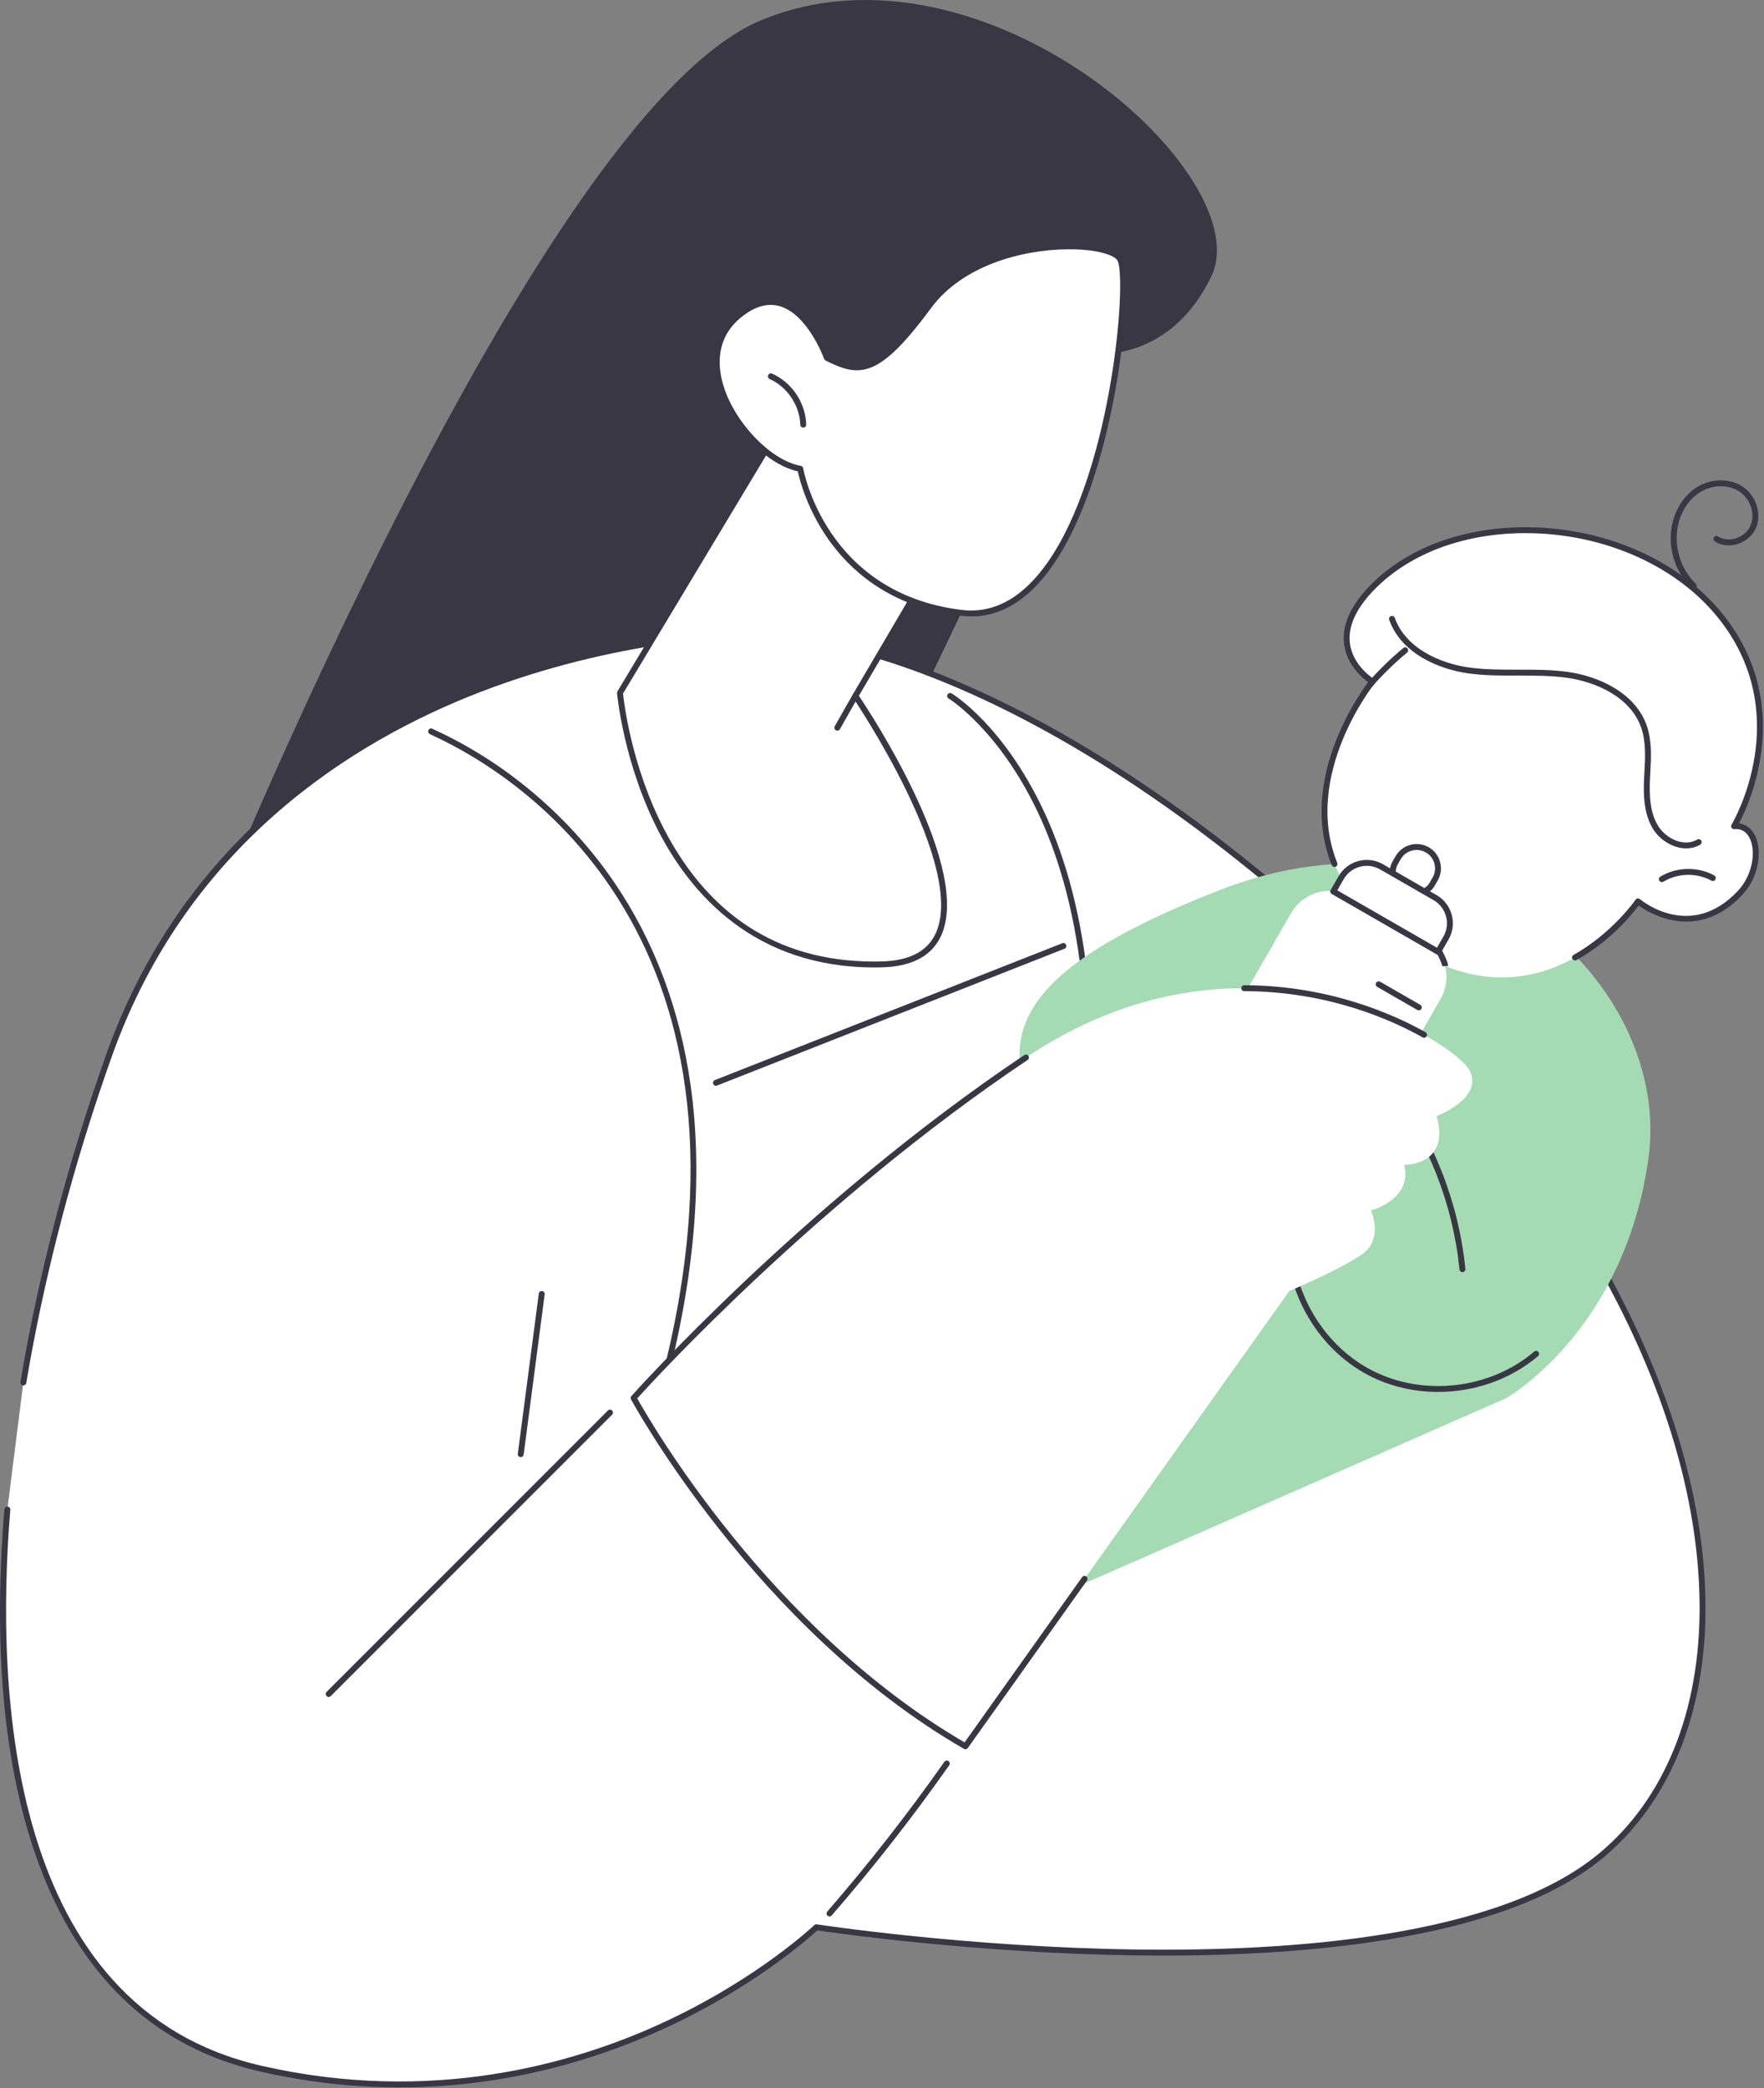 <svg width="1326" height="1569" viewBox="0 0 1326 1569" fill="none" xmlns="http://www.w3.org/2000/svg">
<rect x="0" y="0" width="1326" height="1569" fill="#808080" stroke="none"/>
<g clip-path="url(#clip0_1566_2017)">
<path d="M815.79 265.57C815.79 265.57 877.1 276.65 910.49 207.8C947.18 132.16 739.23 -54.5 571.78 15.38C398.1 87.84 142.26 731.69 142.26 731.69L582.74 752.89L815.79 265.57Z" fill="#383743"/>
<path d="M5.53 1134.27C-11.37 1339.4 35.44 1517.55 195.79 1554.32C443.84 1611.2 613.66 1448.14 613.66 1448.14C613.66 1448.14 1054.82 1516.29 1202.67 1395.02C1350.53 1273.75 1299.13 936.94 932.22 645.24C699.86 460.51 554.79 476.29 554.79 476.29C554.79 476.29 193.13 482.13 82.26 792.18C54.01 871.19 31.42 955.73 17.54 1038.79L5.52 1134.27H5.53Z" fill="white"/>
<path d="M300.211 1568.46C267.291 1568.46 232.171 1564.94 195.291 1556.48C119.081 1539.01 64.181 1489.13 32.121 1408.25C3.891 1337.01 -5.809 1244.76 3.311 1134.09C3.411 1132.87 4.471 1131.95 5.711 1132.06C6.931 1132.16 7.841 1133.23 7.741 1134.46C-3.569 1271.72 5.891 1508.51 196.281 1552.16C323.811 1581.4 430.101 1551.11 496.811 1520.54C569.091 1487.43 611.691 1446.94 612.111 1446.54C612.611 1446.06 613.301 1445.84 613.991 1445.95C615.091 1446.12 725.641 1462.99 852.801 1464.84C969.891 1466.55 1125.41 1455.52 1201.26 1393.31C1251.09 1352.44 1278.19 1285.83 1277.59 1205.74C1276.23 1027.4 1146.61 818.52 930.851 646.98C811.281 551.92 715.451 511.17 656.111 493.73C591.861 474.84 555.401 478.46 555.041 478.5C553.941 478.53 463.501 480.44 360.781 520.09C266.131 556.62 141.341 633.61 84.371 792.92C55.531 873.56 33.191 958.7 19.751 1039.15C19.551 1040.36 18.411 1041.18 17.191 1040.98C15.981 1040.78 15.161 1039.63 15.361 1038.42C28.841 957.72 51.251 872.31 80.171 791.43C105.581 720.36 146.371 659.44 201.391 610.36C245.381 571.12 298.511 539.34 359.301 515.89C462.751 475.99 553.851 474.08 554.751 474.06C556.041 473.91 592.001 470.3 656.991 489.35C716.771 506.87 813.291 547.84 933.601 643.49C1048.09 734.51 1137.07 833.46 1198.08 937.58C1252.37 1030.24 1281.4 1122.95 1282.03 1205.69C1282.65 1287.15 1254.97 1354.99 1204.08 1396.73C1127.18 1459.8 970.551 1471 852.681 1469.27C731.931 1467.51 626.111 1452.23 614.381 1450.49C608.131 1456.24 566.161 1493.65 498.661 1524.57C450.611 1546.58 382.211 1568.46 300.201 1568.46H300.211Z" fill="#383743"/>
<path d="M496.88 1048.89C496.69 1048.89 496.49 1048.86 496.3 1048.81C495.11 1048.49 494.42 1047.27 494.74 1046.08C587.74 703.97 388.95 582.09 325.81 552.89C323.3 551.73 322.92 551.55 322.5 551.13C321.63 550.26 321.64 548.85 322.5 547.99C323.29 547.2 324.52 547.14 325.39 547.78C325.73 547.97 326.5 548.32 327.67 548.86C380.87 573.47 428.6 614.19 462.08 663.52C491.75 707.24 510.89 758.01 518.98 814.43C528.91 883.67 522.19 962.01 499.02 1047.25C498.75 1048.24 497.86 1048.89 496.88 1048.89Z" fill="#383743"/>
<path d="M803.54 941.77C803.4 941.77 803.26 941.76 803.12 941.73C801.91 941.5 801.12 940.34 801.35 939.13C833.3 771.84 807.45 667.98 780.13 610.31C750.67 548.1 713.43 525.05 713.05 524.82C712 524.18 711.66 522.82 712.3 521.77C712.94 520.72 714.3 520.38 715.35 521.02C716.92 521.97 754.11 545 784.14 608.41C811.73 666.68 837.88 771.49 805.7 939.96C805.5 941.03 804.56 941.77 803.52 941.77H803.54Z" fill="#383743"/>
<path d="M538.171 815.86C537.281 815.86 536.451 815.33 536.101 814.45C535.651 813.31 536.211 812.02 537.351 811.57L798.511 708.76C799.661 708.31 800.941 708.87 801.391 710.01C801.841 711.15 801.281 712.44 800.141 712.89L538.981 815.7C538.711 815.81 538.441 815.86 538.171 815.86Z" fill="#383743"/>
<path d="M391.44 1094.9C391.34 1094.9 391.25 1094.9 391.15 1094.88C389.93 1094.72 389.07 1093.6 389.23 1092.39L405.02 971.99C405.18 970.77 406.3 969.91 407.51 970.08C408.73 970.24 409.59 971.36 409.43 972.57L393.64 1092.97C393.49 1094.09 392.54 1094.9 391.44 1094.9Z" fill="#383743"/>
<path d="M247.07 1275.08C246.5 1275.08 245.93 1274.86 245.5 1274.43C244.63 1273.56 244.63 1272.15 245.5 1271.29L456.98 1059.85C457.85 1058.98 459.25 1058.98 460.12 1059.85C460.99 1060.72 460.99 1062.13 460.12 1062.99L248.64 1274.43C248.21 1274.86 247.64 1275.08 247.07 1275.08Z" fill="#383743"/>
<path d="M623.55 1440.01C623.03 1440.01 622.51 1439.83 622.09 1439.47C621.16 1438.67 621.06 1437.26 621.87 1436.33C652.97 1400.49 682.59 1362.64 709.89 1323.84C710.6 1322.84 711.98 1322.6 712.99 1323.3C713.99 1324.01 714.24 1325.39 713.53 1326.4C686.14 1365.32 656.43 1403.29 625.23 1439.24C624.79 1439.75 624.17 1440.01 623.55 1440.01Z" fill="#383743"/>
<path d="M779.2 1205.59L1132.07 1050.64C1132.07 1050.64 1220.91 1000.76 1239.13 870.51C1257.34 740.26 1105.68 595.45 917.72 668.47C729.76 741.49 755.61 795.95 792.47 870.16C829.33 944.37 779.2 1205.59 779.2 1205.59Z" fill="#A4DBB3"/>
<path d="M1099.33 955.9C1098.2 955.9 1097.24 955.05 1097.12 953.9C1092.08 904.49 1073.57 857.45 1043.58 817.85C1042.84 816.87 1043.03 815.48 1044.01 814.74C1044.99 814 1046.38 814.19 1047.12 815.17C1077.6 855.41 1096.42 903.23 1101.53 953.45C1101.65 954.67 1100.77 955.76 1099.54 955.89C1099.46 955.89 1099.39 955.9 1099.31 955.9H1099.33Z" fill="#383743"/>
<path d="M1081.03 1045.9C1063.07 1045.9 1045.14 1041.86 1029.1 1033.58C988.81 1012.76 963.49 966.68 967.51 921.51C967.62 920.29 968.7 919.38 969.92 919.49C971.14 919.6 972.05 920.68 971.94 921.9C968.07 965.32 992.42 1009.62 1031.14 1029.63C1069.87 1049.64 1120.08 1043.87 1153.26 1015.59C1154.19 1014.79 1155.6 1014.9 1156.39 1015.84C1157.19 1016.77 1157.07 1018.18 1156.14 1018.97C1135.37 1036.67 1108.17 1045.9 1081.03 1045.9Z" fill="#383743"/>
<path d="M1031.63 512.07C1031.63 512.07 939.921 624.96 1048.93 704.88C1157.94 784.8 1231.28 677.31 1231.28 677.31C1231.28 677.31 1270.56 710.3 1307.68 671.26C1325.68 652.33 1323.15 619.1 1303.51 620.8C1303.51 620.8 1354.43 537.42 1292.28 461.63C1230.13 385.84 1094.61 376.97 1031.63 441.33C988.061 485.85 1031.63 512.06 1031.63 512.06V512.07Z" fill="white"/>
<path d="M1183.95 721.67C1183.17 721.67 1182.42 721.26 1182.01 720.54C1181.41 719.47 1181.79 718.11 1182.86 717.51C1212.19 701.03 1229.27 676.31 1229.44 676.06C1229.79 675.54 1230.35 675.2 1230.97 675.11C1231.59 675.02 1232.22 675.21 1232.7 675.61C1234.24 676.9 1270.84 706.76 1306.06 669.74C1317.72 657.48 1319.96 639.56 1315.35 629.98C1313.67 626.49 1310.28 622.45 1303.69 623.03C1302.84 623.1 1302.05 622.7 1301.61 621.99C1301.17 621.28 1301.17 620.38 1301.61 619.66C1302.11 618.84 1350.96 536.7 1290.56 463.06C1260.54 426.46 1210.21 403.19 1155.93 400.8C1106.26 398.62 1061.54 413.97 1033.22 442.9C1019.33 457.09 1013.11 470.73 1014.74 483.44C1016.92 500.45 1032.62 510.08 1032.78 510.17C1033.33 510.5 1033.71 511.06 1033.82 511.69C1033.93 512.32 1033.76 512.98 1033.36 513.48C1032.81 514.16 978.55 582.17 1005.2 648.38C1005.66 649.52 1005.11 650.81 1003.97 651.27C1002.83 651.73 1001.54 651.18 1001.08 650.04C976 587.73 1019.71 524.33 1028.44 512.6C1023.69 509.15 1012.31 499.4 1010.34 484.01C1008.53 469.88 1015.16 455.01 1030.05 439.8C1059.25 409.96 1105.21 394.13 1156.13 396.37C1211.66 398.81 1263.2 422.69 1294.01 460.25C1349.46 527.87 1315.81 602.3 1307.23 618.69C1312.52 619.4 1316.75 622.63 1319.37 628.07C1324.74 639.22 1322.44 659 1309.3 672.82C1275.87 707.97 1240.3 686.52 1231.77 680.47C1227.12 686.72 1210.86 706.91 1185.05 721.41C1184.71 721.6 1184.33 721.7 1183.96 721.7L1183.95 721.67Z" fill="#383743"/>
<path d="M1029.65 516.87C1029.13 516.87 1028.61 516.69 1028.19 516.32C1027.26 515.51 1027.17 514.11 1027.97 513.18C1036.18 503.74 1045.24 494.91 1054.88 486.93C1055.83 486.15 1057.23 486.28 1058.01 487.23C1058.79 488.18 1058.66 489.58 1057.71 490.36C1048.25 498.18 1039.37 506.84 1031.32 516.1C1030.88 516.61 1030.26 516.86 1029.64 516.86L1029.65 516.87Z" fill="#383743"/>
<path d="M1267.53 637.48C1257.62 637.48 1247.49 631.04 1242.42 622.6C1235.6 611.25 1235.25 597.42 1235.9 584.17L1236.11 580.21C1236.71 569.03 1237.33 557.47 1233.78 547.04C1225.88 523.82 1199.66 512.3 1177.76 509.27C1165.67 507.59 1153.14 507.62 1141.05 507.64C1128.98 507.66 1116.49 507.69 1104.27 506.04C1081.07 502.92 1053.13 490.7 1044.29 465.77C1043.88 464.61 1044.49 463.34 1045.64 462.93C1046.79 462.52 1048.07 463.13 1048.48 464.28C1056.65 487.33 1082.96 498.69 1104.86 501.63C1116.78 503.23 1129.12 503.21 1141.04 503.19C1153.29 503.16 1165.97 503.14 1178.37 504.86C1201.58 508.08 1229.43 520.47 1237.98 545.6C1241.8 556.84 1241.16 568.84 1240.54 580.44L1240.34 584.38C1239.73 596.93 1240.02 609.98 1246.23 620.3C1252.09 630.03 1265.66 636.76 1275.79 630.85C1276.85 630.23 1278.21 630.59 1278.83 631.65C1279.45 632.71 1279.09 634.07 1278.03 634.69C1274.73 636.62 1271.15 637.47 1267.54 637.47L1267.53 637.48Z" fill="#383743"/>
<path d="M1273.18 442.45C1272.63 442.45 1272.07 442.25 1271.64 441.83C1258.4 429.18 1252.84 409.57 1257.47 391.86C1260.55 380.09 1267.78 370.33 1277.32 365.08C1287.93 359.24 1301.25 359.61 1310.47 366.01C1320.46 372.94 1324.57 387.03 1319.64 397.42C1317.05 402.87 1311.76 407.18 1305.49 408.95C1299.63 410.6 1293.64 409.83 1289.03 406.82C1288 406.15 1287.71 404.77 1288.38 403.74C1289.05 402.71 1290.43 402.42 1291.46 403.09C1294.99 405.39 1299.66 405.96 1304.28 404.66C1309.33 403.24 1313.57 399.81 1315.62 395.5C1319.66 386.99 1316.21 375.39 1307.93 369.65C1300.06 364.19 1288.62 363.92 1279.46 368.96C1270.99 373.63 1264.54 382.38 1261.77 392.97C1257.61 408.9 1262.81 427.23 1274.71 438.6C1275.6 439.45 1275.63 440.86 1274.78 441.74C1274.34 442.2 1273.76 442.43 1273.17 442.43L1273.18 442.45Z" fill="#383743"/>
<path d="M1249.22 662.83C1248.47 662.83 1247.74 662.45 1247.32 661.76C1246.68 660.71 1247.02 659.34 1248.07 658.71C1260.21 651.35 1276.12 650.99 1288.58 657.78C1289.66 658.37 1290.06 659.72 1289.47 660.8C1288.88 661.88 1287.53 662.28 1286.45 661.69C1275.35 655.64 1261.19 655.97 1250.37 662.52C1250.01 662.74 1249.61 662.84 1249.22 662.84V662.83Z" fill="#383743"/>
<path d="M1069.16 692.16L1064.12 685.2C1062.05 682.34 1061.85 678.53 1063.61 675.47C1065.06 672.96 1067.33 671.03 1070.04 670.01C1072.75 668.99 1075.02 667.06 1076.47 664.55L1078.79 660.51C1083.21 652.82 1080.57 643.01 1072.88 638.58C1065.19 634.16 1055.38 636.8 1050.95 644.49L1048.63 648.53C1047.18 651.04 1046.66 653.98 1047.14 656.83C1047.62 659.69 1047.09 662.62 1045.65 665.13C1043.89 668.19 1040.49 669.93 1036.98 669.58L1028.43 668.72C1023.18 668.19 1018.11 670.79 1015.47 675.37L1012.54 680.46L1066.98 711.79L1069.91 706.7C1072.54 702.13 1072.24 696.43 1069.15 692.16H1069.16Z" fill="white"/>
<path d="M1066.99 714.02C1066.61 714.02 1066.23 713.92 1065.88 713.72L1011.44 682.39C1010.38 681.78 1010.01 680.42 1010.62 679.35L1013.55 674.26C1016.61 668.94 1022.54 665.89 1028.66 666.51L1037.21 667.37C1039.86 667.63 1042.41 666.32 1043.73 664.02C1044.92 661.96 1045.35 659.54 1044.96 657.19C1044.4 653.83 1045.02 650.36 1046.72 647.41L1049.04 643.37C1051.48 639.14 1055.41 636.11 1060.13 634.84C1064.85 633.57 1069.77 634.21 1074 636.65C1078.23 639.09 1081.26 643.02 1082.53 647.74C1083.8 652.46 1083.16 657.38 1080.72 661.61L1078.4 665.65C1076.7 668.6 1074.01 670.89 1070.83 672.08C1068.61 672.92 1066.73 674.51 1065.54 676.57C1064.22 678.87 1064.37 681.74 1065.92 683.89L1070.96 690.85C1074.56 695.83 1074.91 702.48 1071.85 707.8L1068.92 712.89C1068.51 713.6 1067.76 714 1066.99 714V714.02ZM1015.59 679.65L1066.18 708.76L1068 705.6C1070.19 701.79 1069.94 697.03 1067.37 693.47L1062.33 686.51C1059.75 682.95 1059.5 678.18 1061.7 674.36C1063.4 671.41 1066.09 669.12 1069.27 667.93C1071.49 667.09 1073.37 665.5 1074.56 663.44L1076.88 659.4C1078.72 656.2 1079.21 652.47 1078.25 648.9C1077.29 645.33 1075 642.35 1071.79 640.51C1068.58 638.67 1064.86 638.18 1061.29 639.14C1057.72 640.1 1054.74 642.39 1052.9 645.6L1050.58 649.64C1049.39 651.7 1048.96 654.12 1049.35 656.46C1049.91 659.82 1049.29 663.29 1047.59 666.24C1045.39 670.06 1041.14 672.24 1036.77 671.79L1028.22 670.93C1023.85 670.49 1019.6 672.67 1017.41 676.48L1015.59 679.64V679.65Z" fill="#383743"/>
<path d="M1070.55 705.13L1016.12 673.8C1000.15 664.61 979.74 670.1 970.55 686.08L879.82 843.73C870.63 859.7 876.12 880.11 892.1 889.3L946.53 920.63C962.5 929.82 982.91 924.33 992.1 908.35L1082.83 750.7C1092.02 734.73 1086.53 714.32 1070.55 705.13Z" fill="white"/>
<path d="M963.119 927.31C956.969 927.31 950.899 925.7 945.419 922.55L890.989 891.22C882.749 886.48 876.849 878.81 874.379 869.63C871.909 860.45 873.159 850.85 877.899 842.61L931.289 749.85C931.899 748.79 933.259 748.42 934.329 749.03C935.389 749.64 935.759 751 935.149 752.07L881.759 844.83C877.609 852.04 876.519 860.44 878.679 868.47C880.839 876.5 886.009 883.21 893.219 887.36L947.649 918.69C954.859 922.84 963.249 923.93 971.289 921.77C979.319 919.61 986.029 914.44 990.179 907.23L1059.92 786.05C1060.53 784.99 1061.9 784.62 1062.96 785.23C1064.02 785.84 1064.39 787.2 1063.78 788.27L994.039 909.45C989.299 917.69 981.629 923.59 972.449 926.06C969.369 926.89 966.239 927.3 963.129 927.3L963.119 927.31Z" fill="#383743"/>
<path d="M1038.55 651.312L1078.74 674.441C1089.4 680.571 1093.08 694.204 1086.94 704.865L1081.03 715.144L1002.22 669.794L1008.14 659.515C1014.27 648.863 1027.9 645.182 1038.56 651.317L1038.55 651.312Z" fill="white"/>
<path d="M1081 717.39C1080.61 717.39 1080.23 717.29 1079.89 717.09L1001.09 671.74C1000.58 671.45 1000.21 670.96 1000.05 670.39C999.901 669.82 999.981 669.21 1000.27 668.7L1006.19 658.42C1012.93 646.71 1027.93 642.67 1039.64 649.41L1079.83 672.54C1085.5 675.8 1089.56 681.08 1091.26 687.4C1092.96 693.72 1092.1 700.32 1088.84 705.99L1082.92 716.27C1082.63 716.78 1082.14 717.15 1081.57 717.31C1081.38 717.36 1081.18 717.39 1080.99 717.39H1081ZM1005.23 668.99L1080.18 712.13L1084.99 703.77C1087.66 699.13 1088.37 693.72 1086.97 688.55C1085.58 683.38 1082.25 679.06 1077.61 676.39L1037.42 653.26C1027.84 647.75 1015.55 651.05 1010.04 660.64L1005.23 669V668.99Z" fill="#383743"/>
<path d="M1066.52 759.2C1066.14 759.2 1065.76 759.1 1065.41 758.9L1035.25 741.54C1034.19 740.93 1033.82 739.57 1034.43 738.5C1035.04 737.44 1036.4 737.07 1037.47 737.68L1067.63 755.04C1068.69 755.65 1069.06 757.01 1068.45 758.08C1068.04 758.79 1067.29 759.19 1066.52 759.19V759.2Z" fill="#383743"/>
<path d="M1039.79 805.64C1039.41 805.64 1039.03 805.54 1038.68 805.34L1008.52 787.98C1007.46 787.37 1007.09 786.01 1007.7 784.94C1008.31 783.88 1009.67 783.51 1010.74 784.12L1040.9 801.48C1041.96 802.09 1042.33 803.45 1041.72 804.52C1041.31 805.23 1040.56 805.63 1039.79 805.63V805.64Z" fill="#383743"/>
<path d="M1013.07 852.08C1012.69 852.08 1012.31 851.98 1011.96 851.78L981.8 834.42C980.74 833.81 980.37 832.45 980.98 831.38C981.59 830.32 982.95 829.95 984.02 830.56L1014.18 847.92C1015.24 848.53 1015.61 849.89 1015 850.96C1014.59 851.67 1013.84 852.07 1013.07 852.07V852.08Z" fill="#383743"/>
<path d="M986.339 898.52C985.959 898.52 985.579 898.42 985.229 898.22L955.069 880.86C954.009 880.25 953.639 878.89 954.249 877.82C954.859 876.76 956.229 876.39 957.289 877L987.449 894.36C988.509 894.97 988.879 896.33 988.269 897.4C987.859 898.11 987.109 898.51 986.339 898.51V898.52Z" fill="#383743"/>
<path d="M476.301 1050.46C476.301 1050.46 567.761 1221.09 725.711 1312.18L969.151 970.07C969.151 970.07 1006.78 954.28 1023.62 942.65C1040.47 931.02 1030.57 909.47 1030.57 909.47C1030.57 909.47 1062.02 901.52 1055.48 875.3C1055.48 875.3 1090.54 876.02 1079.93 838.66C1079.93 838.66 1115.9 824.97 1104.5 804C1093.1 783.03 938.481 682.56 771.201 794.62C603.931 906.68 476.301 1050.46 476.301 1050.46Z" fill="white"/>
<path d="M1070.46 779.77C1070.09 779.77 1069.72 779.68 1069.37 779.48C1046.42 766.56 998.48 744.87 935.29 744.76C934.06 744.76 933.07 743.76 933.07 742.53C933.07 741.3 934.07 740.31 935.29 740.31C999.49 740.43 1048.21 762.48 1071.54 775.61C1072.61 776.21 1072.99 777.57 1072.39 778.64C1071.98 779.37 1071.23 779.77 1070.45 779.77H1070.46Z" fill="#383743"/>
<path d="M725.711 1314.4C725.331 1314.4 724.951 1314.3 724.601 1314.1C567.921 1223.74 475.261 1053.22 474.351 1051.51C473.911 1050.69 474.031 1049.68 474.651 1048.98C475.931 1047.54 604.381 903.71 769.971 792.77C770.991 792.09 772.371 792.36 773.051 793.38C773.731 794.4 773.461 795.78 772.441 796.46C615.241 901.77 491.601 1036.82 479.011 1050.76C488.061 1067.01 577.961 1223.57 725.071 1309.23L813.451 1185.02C814.161 1184.02 815.551 1183.79 816.551 1184.5C817.551 1185.21 817.781 1186.6 817.071 1187.6L727.511 1313.46C727.081 1314.07 726.401 1314.39 725.701 1314.39L725.711 1314.4Z" fill="#383743"/>
<path d="M587.169 319.09L466.039 520.63C466.039 520.63 483.939 728.95 662.669 724.66C778.809 721.87 642.979 522.92 642.979 522.92L694.079 435.91C694.079 435.91 636.669 298.73 587.169 319.09Z" fill="white"/>
<path d="M657.33 726.94C567.35 726.94 519.63 671.94 495.36 625.28C468.65 573.94 463.87 521.35 463.83 520.82C463.79 520.35 463.9 519.89 464.14 519.48L585.27 317.94C585.52 317.53 585.89 317.21 586.33 317.03C637.3 296.07 693.76 429.37 696.14 435.05C696.41 435.7 696.36 436.43 696.01 437.03L645.62 522.83C654.96 536.72 732.39 654.55 706.66 704.72C699.39 718.89 684.61 726.34 662.73 726.87C660.92 726.91 659.12 726.94 657.34 726.94H657.33ZM468.32 521.15C468.98 527.54 474.69 575.99 499.36 623.35C534.53 690.86 589.45 724.19 662.62 722.44C682.75 721.96 696.23 715.32 702.7 702.71C728.28 652.82 642.02 525.46 641.15 524.18C640.66 523.47 640.63 522.54 641.07 521.8L691.6 435.76C686.26 423.41 633.27 303.96 588.69 320.88L468.32 521.15Z" fill="#383743"/>
<path d="M629.44 548.99C629.07 548.99 628.69 548.9 628.34 548.7C627.27 548.09 626.9 546.74 627.5 545.67L641.04 521.82C641.64 520.75 643 520.38 644.07 520.98C645.14 521.59 645.51 522.94 644.91 524.01L631.37 547.86C630.96 548.58 630.21 548.99 629.43 548.99H629.44Z" fill="#383743"/>
<path d="M621.601 268.9C621.601 268.9 597.501 201.35 554.801 237.49C512.101 273.63 564.171 345.64 601.581 352.25C601.581 352.25 617.221 447.58 722.561 460.51C827.911 473.44 853.901 210.14 841.461 193.94C830.271 179.36 736.991 177.52 698.171 230.08C659.351 282.64 645.861 281.22 621.591 268.9H621.601Z" fill="white"/>
<path d="M730.09 463.2C727.52 463.2 724.93 463.04 722.3 462.72C623.9 450.64 602.35 366.59 599.7 354.15C575.11 348.81 547 318.75 538.91 288.79C533.14 267.41 538.27 248.59 553.38 235.81C564.78 226.16 576.03 222.74 586.82 225.64C608.82 231.56 621.26 261.73 623.39 267.32C645.31 278.36 657.97 280.81 696.4 228.77C721.02 195.43 767.31 183.21 802.41 182.89C822.52 182.71 838.57 186.52 843.24 192.6C852.6 204.8 841.83 337.87 799.68 411.62C780.09 445.89 756.71 463.21 730.09 463.21V463.2ZM579.34 229.08C571.92 229.08 564.17 232.46 556.23 239.18C538.65 254.06 539.43 273.73 543.18 287.61C550.91 316.22 578.92 345.98 601.96 350.05C602.89 350.21 603.61 350.95 603.77 351.88C603.92 352.82 620.43 445.73 722.83 458.3C750.75 461.73 775.3 445.27 795.81 409.4C837.93 335.7 847.13 204.97 839.7 195.29C836.65 191.31 823.71 187.12 802.44 187.32C768.41 187.63 723.61 199.38 699.96 231.4C660.99 284.16 646.54 284.05 620.59 270.89C620.08 270.63 619.69 270.19 619.5 269.66C619.38 269.32 607.14 235.71 585.64 229.93C583.57 229.37 581.47 229.1 579.34 229.1V229.08Z" fill="#383743"/>
<path d="M603.79 321.31C602.59 321.31 601.6 320.35 601.57 319.14C601.2 304.75 591.75 290.63 578.58 284.82C577.46 284.32 576.95 283.01 577.44 281.89C577.93 280.77 579.25 280.26 580.37 280.75C595.29 287.34 605.59 302.72 606.01 319.03C606.04 320.26 605.07 321.28 603.84 321.31C603.82 321.31 603.8 321.31 603.78 321.31H603.79Z" fill="#383743"/>
<path d="M1088.5 725.94H1084.05C1084.05 724.38 1081.76 719.33 1079.63 715.54L1083.51 713.36C1084.34 714.85 1088.5 722.43 1088.5 725.94Z" fill="#383743"/>
</g>
<defs>
<clipPath id="clip0_1566_2017">
<rect width="1325.19" height="1568.46" fill="white"/>
</clipPath>
</defs>
</svg>
